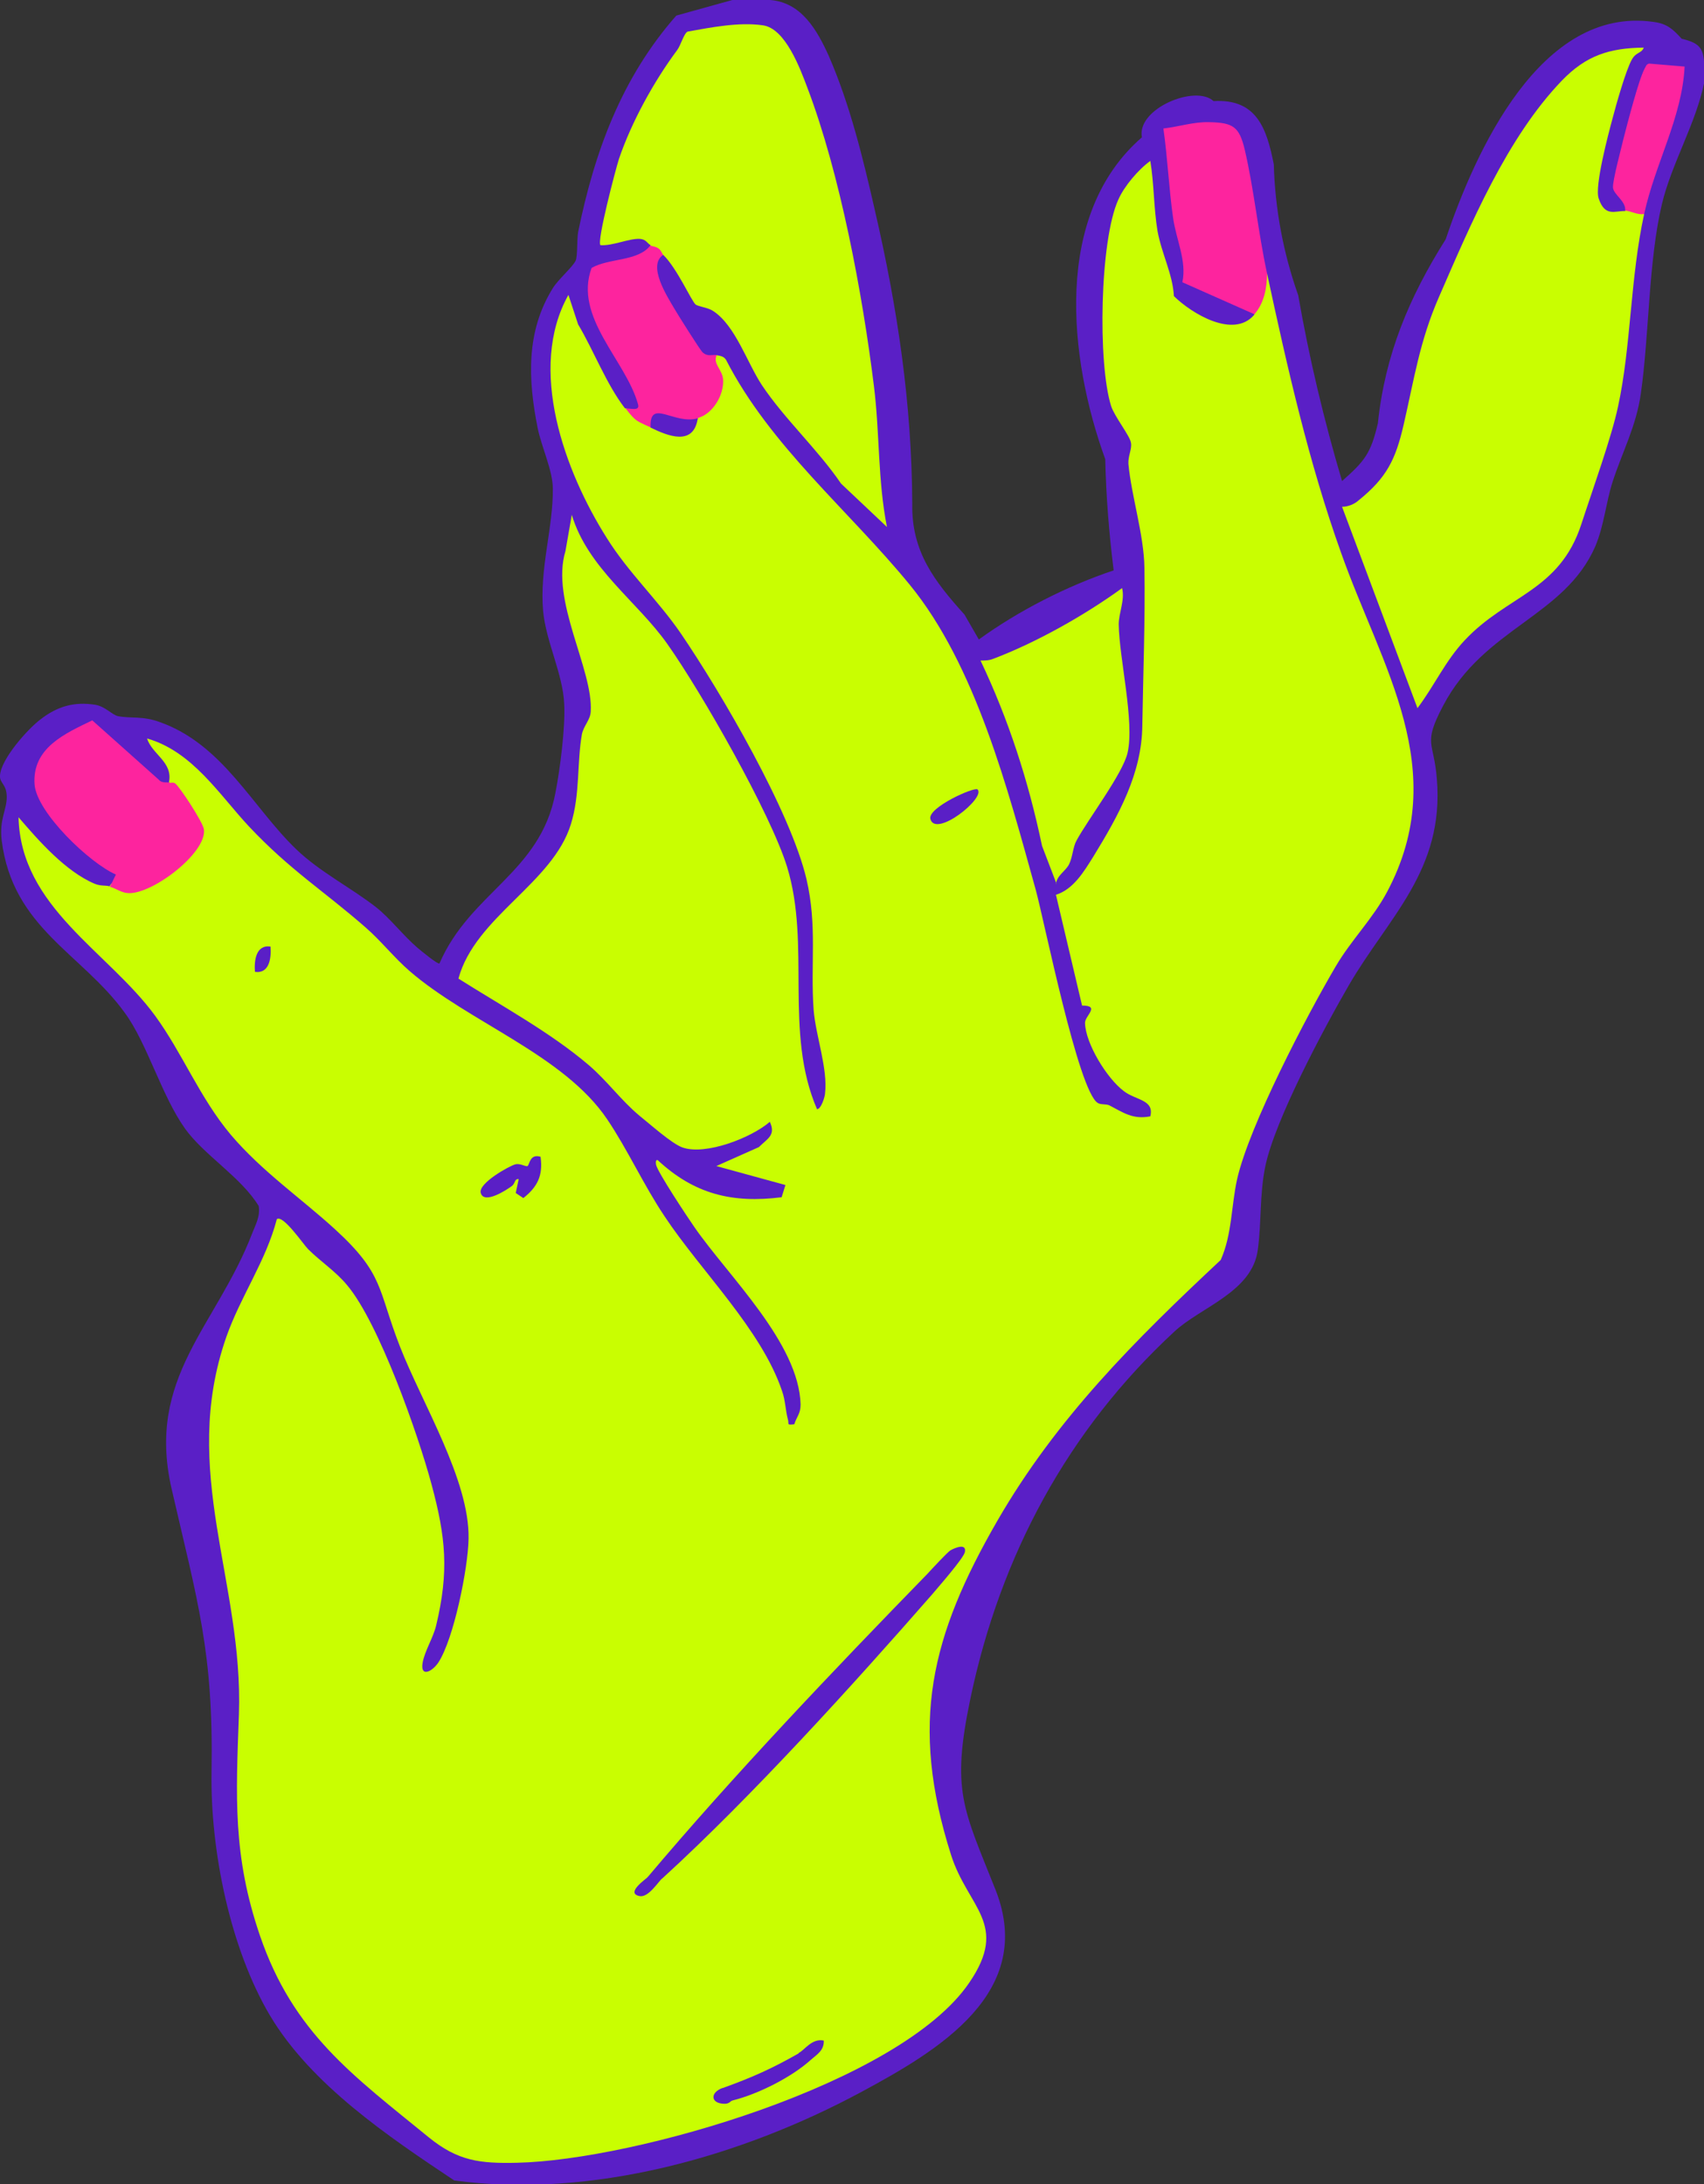 <?xml version="1.0" encoding="UTF-8"?>
<svg id="Layer_1" xmlns="http://www.w3.org/2000/svg" version="1.1" viewBox="0 0 404.4 518.5">
  <rect x="0" y="0" width="404.4" height="518.5" fill="#333333" stroke="none"/>
  <!-- Generator: Adobe Illustrator 29.8.1, SVG Export Plug-In . SVG Version: 2.1.1 Build 2)  -->
  <defs>
    <style>
      .st0 {
        fill: #c9fe01;
      }

      .st1 {
        fill: #5a1fc6;
      }

      .st2 {
        fill: #fd249e;
      }
    </style>
  </defs>
  <g id="d7NO8q.tif">
    <g>
      <path class="st1" d="M182.8,0c7.4.6,11.1,7.1,13.9,13.3,5,11.5,8.1,24.2,10.9,36.5,5.4,23.3,8.8,46,8.9,69.8-.2,11.3,5.2,18.3,12.4,26.3l3.4,5.9c9.4-6.8,20.9-12.7,32-16.4-1.1-8.8-1.8-17.6-2-26.4-8.7-24-12.4-58.1,8.7-76.4-1.3-6.8,12.7-12.6,17-8.6,10.2-.6,12.6,6.4,14.3,15,.3,10.8,2.3,21.2,5.8,31.1,2.6,14.9,6.1,29.6,10.4,44.1,5.4-4.8,6.8-6.5,8.5-13.7,1.7-16.3,7.4-29.9,16.1-43.7,7-20.8,22.5-55.4,49.3-51.6,3.2.4,4.6,1.7,6.7,4,4.6,1.1,5.3,2.4,5.4,7.2v3c-2,9.9-7.8,19.4-10.1,29.1-3.2,13.5-3,31.1-5,45-1.1,7.7-4.4,13.8-6.7,20.9-1.6,5-2,10.3-4.1,15.3-7.3,16.7-26.4,19.3-36.1,37.8-4.9,9.3-2.2,8.4-1.5,17.4,1.8,21.7-11.5,32.8-20.9,49-5.9,10.2-17.5,31.9-19.8,42.9-1.4,6.7-.9,13.5-1.8,19.9-1.3,10-13.6,13.6-19.8,19.4-25.3,23.4-41.3,53.2-48.4,87.1-4.6,22-1.7,26.1,6,45.5,9.5,24.3-13.5,38-31.9,47.9-28.6,15.4-64,25.4-96.6,21-15.6-10.4-33.9-22.7-43.7-39.1-9.5-16-14.2-39.3-13.9-57.8.5-28.6-3.3-40.4-9.5-67.4-6-26.4,10.6-38.4,19.1-60.4.8-2.1,2-4.1,1.6-6.6-4.1-6.8-13-12.1-17.5-18.4-5.6-7.9-9-20.3-14.3-27.5-10.2-14.1-26.6-20.1-29.2-40.9-.6-5,1.2-7.2,1.2-10.3S-.1,186,0,184.1c.2-3.9,6.6-11.1,9.7-13.4,3.9-3,7.9-4.2,12.9-3.4,2.4.4,4,2.4,5.4,2.7,3.1.6,5.8-.1,9.9,1.4,15,5.3,22,20.2,32.4,30.2,5.6,5.4,13.3,9.3,19,13.8,3.3,2.6,6.5,6.8,9.8,9.6.7.6,4.8,4,5.2,3.7,7.3-16.9,23.9-21.5,27.5-40.4,1.1-5.6,2.4-15.6,2.1-21.2-.3-7.1-4.3-14.7-5-22-.9-10.1,2.4-19.8,2.3-29.1,0-4.3-2.7-9.9-3.6-14.4-2.3-11.5-2.8-22.9,3.6-33.2,1.3-2.1,4.7-5,5.4-6.5.5-.9.3-5.1.6-6.8,3.9-19.1,10.3-36.6,23.3-51.4L173.8,0h9Z"/>
      <path class="st0" d="M297.7,74.6c-.5-1.4-.2-3.1.9-4.9,0-2.4.7-4,2.1-4.8,4.8,22.3,9.9,44.9,17.6,66.4,9.6,27.1,26.3,51.4,10.9,80.4-3.4,6.4-8.5,11.4-12.2,17.7-7,11.9-20.5,37.8-23.4,50.5-1.4,6.3-1.2,13.2-3.9,19.2-20.3,19-38.9,37.5-53,61.9-15.8,27.4-20.9,48.1-11,79.3,4,12.6,13.9,16.4,4.3,30.4-16.3,23.9-79.4,42.1-107.3,42.7-8.8.2-14-.4-20.9-6-18-14.7-32.2-24.8-40.1-47.9-6.5-19-5.7-33.1-5-52.5,1.1-31.5-14.1-57.7-3-89.6,3.4-9.7,9.4-18,12-28,1.5-1.1,6.3,6,7.4,7.1,3,3,6.6,5.3,9.3,8.6,7.5,8.9,16.8,35.3,20,47.2,3.4,12.6,4.2,20.7,1.1,33.6-.7,2.9-2.7,6-3.2,8.8-.6,3.5,2.2,2.2,3.7,0,3.7-5.6,7.1-22.5,7.2-29.4.3-13.9-11.1-32.3-16.3-45.7-5.3-13.6-3.7-17.1-15.4-27.8-8.1-7.4-17.3-13.7-24.7-22.4-7.4-8.8-11.5-19.4-18-28.3-11.2-15.3-31.9-25.7-32.4-47.1,4.8,5.6,11.2,12.9,18.1,15.8,1.5.6,2.5.3,3.5.6.3-.6.9-1.2,1.5-1.1,6.4,1.4,9.3-.4,14.2-4.8,4.5-4,6.9-7,2.4-12.4-1.5-2-2.9-4.1-4-6.4,1-4.8-4-6.6-5.2-10.4,10.8,3.1,17.1,13.3,24.2,20.9,9.8,10.4,17.4,15,27.6,23.9,3.7,3.2,6.8,7.2,10.5,10.4,14.1,12.2,36.6,19.9,46.9,35.2,4.8,7.1,8.7,15.7,13.6,23,8.6,13,23,26.9,27.9,41.5.8,2.2.8,4.6,1.4,6.8.3,1.1-.4,1.3,1.5,1.1.6-1.9,1.5-2.5,1.5-4.7-.4-14.6-17.1-30.4-25.2-42.1-1.6-2.3-8.7-13-9.1-14.8-.1-.5-.1-1.3.4-1.1,8.6,8,17.6,10.3,29.4,8.8l.9-2.9-16.4-4.5,10.1-4.5c2-2,4.1-2.8,2.6-6-4.4,3.8-15.2,8-20.7,6.1-2.6-.9-7.9-5.7-10.3-7.6-4.4-3.7-7.5-8.1-11.9-11.9-9.1-7.8-20.9-14.2-31-20.6,4-14.7,22.4-22.6,26.7-36.7,2.2-7.1,1.4-14.5,2.6-21.3.4-2,2-3.4,2.1-5.4.6-10-9.6-26.3-6-38.1l1.5-8.6c3.8,12.7,15.6,20.6,22.7,30.7,8,11.3,24.5,40.2,28.4,52.9,5.7,18.6-.8,39.2,7.1,57.5,1,0,1.9-3.1,1.9-3.7.7-5.9-2.2-13.7-2.7-19.8-.8-11,.9-19.9-1.7-31.1-3.8-16.1-20.2-44.2-29.8-58.3-5.4-7.9-12.5-14.5-17.6-22.7-10-15.8-18.9-40.2-9.1-57.7l2.3,7c3.7,6.2,6.7,14.2,11.1,19.9,3.1.7,5.1,2.2,6,4.5l.7-.8c4.7,2.1,7.6,1.8,8.8-.7l1.7-.7c-.2-.6-.1-1.3.4-1.7,4.8-4.7,5-5.7,2.4-12.4l1.7-.8c.9.2,1.7.2,2.3,1.1,10.5,20.5,29.2,35.8,43.6,53.4,15.7,19.2,23.3,48.7,29.9,72.4,2.1,7.7,10.1,47.7,14.7,50.6.7.5,2,.2,2.8.6,3.3,1.7,5.5,3.4,9.7,2.6,1-4-3.5-3.8-6.3-6-4-3-9.1-11.3-9.2-16.2,0-1.7,3.7-4.1-.7-4.1l-6.2-26.3c4.2-1.3,6.7-5.6,8.9-9.1,6-9.8,11.5-19.7,11.6-31.1.2-12.3.7-25,.5-37.4-.1-7.8-3.1-17.1-3.8-24.7-.1-1.9.9-3.6.6-5-.2-1.6-3.9-6.2-4.7-8.7-3.2-10.1-2.7-39.3,1.7-49,1.4-3.2,4.8-7.2,7.6-9.2.9,5.5.8,11.1,1.7,16.6,1,5.5,3.6,10.2,3.9,15.5,4.3,4.2,14.1,10.1,19,4.5h0Z"/>
      <path class="st0" d="M390.2,50.8c-3.3,15-3.1,31.5-6.2,45.7-1.5,7.2-6.2,20.2-8.7,27.9-5.2,16-17.6,16.8-27.7,27.6-4.6,4.9-7.2,10.8-11.2,16.1l-17.9-47.8c1.4,0,2.9-.6,3.9-1.5,6.7-5.4,8.8-9.7,10.7-17.9,2.5-10.8,3.8-19.9,8.4-30.4,7.5-17.2,16.1-37.8,29.2-51.4,5.7-5.9,11.2-7.7,19.4-7.8-.5,1.4-1.8,1-2.8,2.8-1.4,2.4-3.8,10.9-4.6,14-1,3.7-4.3,16.1-3.3,19,1.5,4.5,3.9,2.9,6.3,3,.6-2.2,3.8-1.1,4.5.8h0Z"/>
      <path class="st0" d="M250.7,209.7l-3.4-8.9c-3.2-15.3-7.9-29.9-14.6-44,1,0,2,0,3-.4,10.3-3.9,21.8-10.4,30.6-16.8.7,2.9-.8,5.9-.8,8.6.1,8,3.8,23.1,2.1,30.5-1.1,4.9-9.4,15.8-12.1,20.8-.9,1.6-.9,3.9-1.8,5.7-.9,1.7-2.9,2.6-3.1,4.7Z"/>
      <path class="st2" d="M26.1,210.5l1.4-2.9c-6.2-2.7-18.8-14.7-19.3-21.4-.6-8.7,7.3-12.1,13.7-15.2l15.8,14.1c.7.9,2.1.5,2.6.7.2.1.8-.2,1.3.2,1,.7,6.6,9.2,6.8,10.9.7,5.6-12.5,15.6-18.1,15.1-1.5-.1-2.8-1.1-4.2-1.5h0Z"/>
      <path class="st2" d="M297.7,74.6l-17.1-7.6c1.1-5-1.5-10.2-2.2-15.3-1-7-1.3-14.2-2.3-21.2,3.6-.4,7.2-1.6,10.8-1.5,5.8.1,7.2,1.1,8.5,6.5,2.2,9.4,3.2,19.7,5.3,29.4,0,3.4-.7,7.1-3,9.7h0Z"/>
      <path class="st2" d="M157.4,60.5c-3.8,2.5.9,9.8,2.6,12.7.8,1.4,6.1,9.8,6.7,10.4,1.3,1.2,2.3.5,3.4.7-1,2,1.3,3.4,1.5,5.7.3,3.7-2.4,8.2-5.9,9.2-.5,1-1.1,1.9-2.2,1.8-4.6-1.8-7.6-1.7-9,.5-3.4-1.6-3.5-1.3-6-4.5.9-.2,3.5.8,2.9-1.1-2.9-10.4-15.3-20.6-11-32.3,4.2-2.4,11.1-1.5,14-5.4,1.2-2.6,5,.2,3,2.2h0Z"/>
      <path class="st2" d="M385.7,50c.2-2.3-2.8-3.8-2.9-5.5s2-9.4,2.5-11.6c.9-3.5,3.6-14,5-16.6.3-.5.4-1.1,1.1-1.2l8.4.7c-.6,12.1-7,23-9.6,35-1.5.3-3.1-.7-4.5-.8h0Z"/>
      <path class="st0" d="M154.4,58.2c-.8-.4-1-1.4-2.6-1.5-2.6-.1-6.4,1.7-9.3,1.5-.9-.9,3.6-18,4.4-20.5,3-8.8,8.3-18.4,13.8-25.8.9-1.2,1.6-4,2.5-4.4,5.6-1,12.1-2.3,17.8-1.5,5.4.7,8.9,10.3,10.6,14.8,7.8,20.5,13.1,49,15.8,70.8,1.4,11.2.9,22.5,3.1,33.5l-10.9-10.3c-5.5-8.1-13.4-15.3-18.8-23.4-3.5-5.3-6.3-14.2-11.6-17.6-1.2-.8-3.4-1-4.1-1.5-1-.8-4.4-8.6-7.7-11.8-.3-.3-.5-1.1-1.1-1.5-.7-.5-1.4-.5-1.9-.7h0Z"/>
      <path class="st1" d="M128.3,274.7c.6,4.4-.8,7.1-4.1,9.7l-1.8-1.2.7-3.3c-1.1-.1-.7,1-1.7,1.7-1.1.8-6.5,4.4-7.3,1.6-.7-2.3,6.9-6.5,8.2-6.8,1.2-.3,2.4.6,2.9.4.5-.3.5-3,3.1-2.2h0Z"/>
      <path class="st1" d="M189.5,487.4c2.2-1.4,4.9-1.3,3,1.5-4.6,4.2-12.6,8.2-18.6,9.7-2.2.6-4.5-1.2-2.2-3,6.9-2.5,11.6-4.6,17.9-8.2h0Z"/>
      <path class="st1" d="M165.6,99.3c-1,6.7-7.1,4.2-11.2,2.2-.3-7.1,5.5-.6,11.2-2.2Z"/>
      <path class="st0" d="M190.2,343.4c1.2,1.3-1.6,14.6-6,14.2-.4-3.5,1.5-6.5,2.6-9.7.8-2.3-.8-4.5,3.3-4.5h0Z"/>
      <path class="st1" d="M232,187.4c2,2-10,11.6-11.2,7-.7-2.7,10.5-7.7,11.2-7Z"/>
      <path class="st1" d="M64.2,224.7c.2,2.6-.2,6.5-3.7,6-.2-2.6.2-6.5,3.7-6Z"/>
      <g>
        <path class="st1" d="M153.7,445.6c20.3-24.1,44.2-49.2,66.4-72,1.1-1.2,4.8-5.2,5.5-5.6.9-.5,3.8-1.8,3.4.4-.3,1.5-6.3,8.3-7.8,10.1-18.8,21.5-42.9,48.1-63.8,67.2-2.1,1.7-3.4,1.7-3.7,0h0Z"/>
        <path class="st1" d="M157.4,445.6c-1.2,1.1-3.5,4.9-5.6,4.5-3.5-.7,1.6-4.1,1.9-4.5h3.7Z"/>
      </g>
      <path class="st1" d="M189.5,487.4c1.5-.8,3.2-3.6,6-3,.1,2.3-1.6,3.3-3,4.5-.4-1.4-1.7-1.6-3-1.5h0Z"/>
      <path class="st1" d="M171.6,495.6c0,1.5,1.2,2.1,2.2,3-.3,0-.6.8-1.8.8-3.4,0-3.6-2.7-.4-3.8h0Z"/>
    </g>
  </g>
</svg>